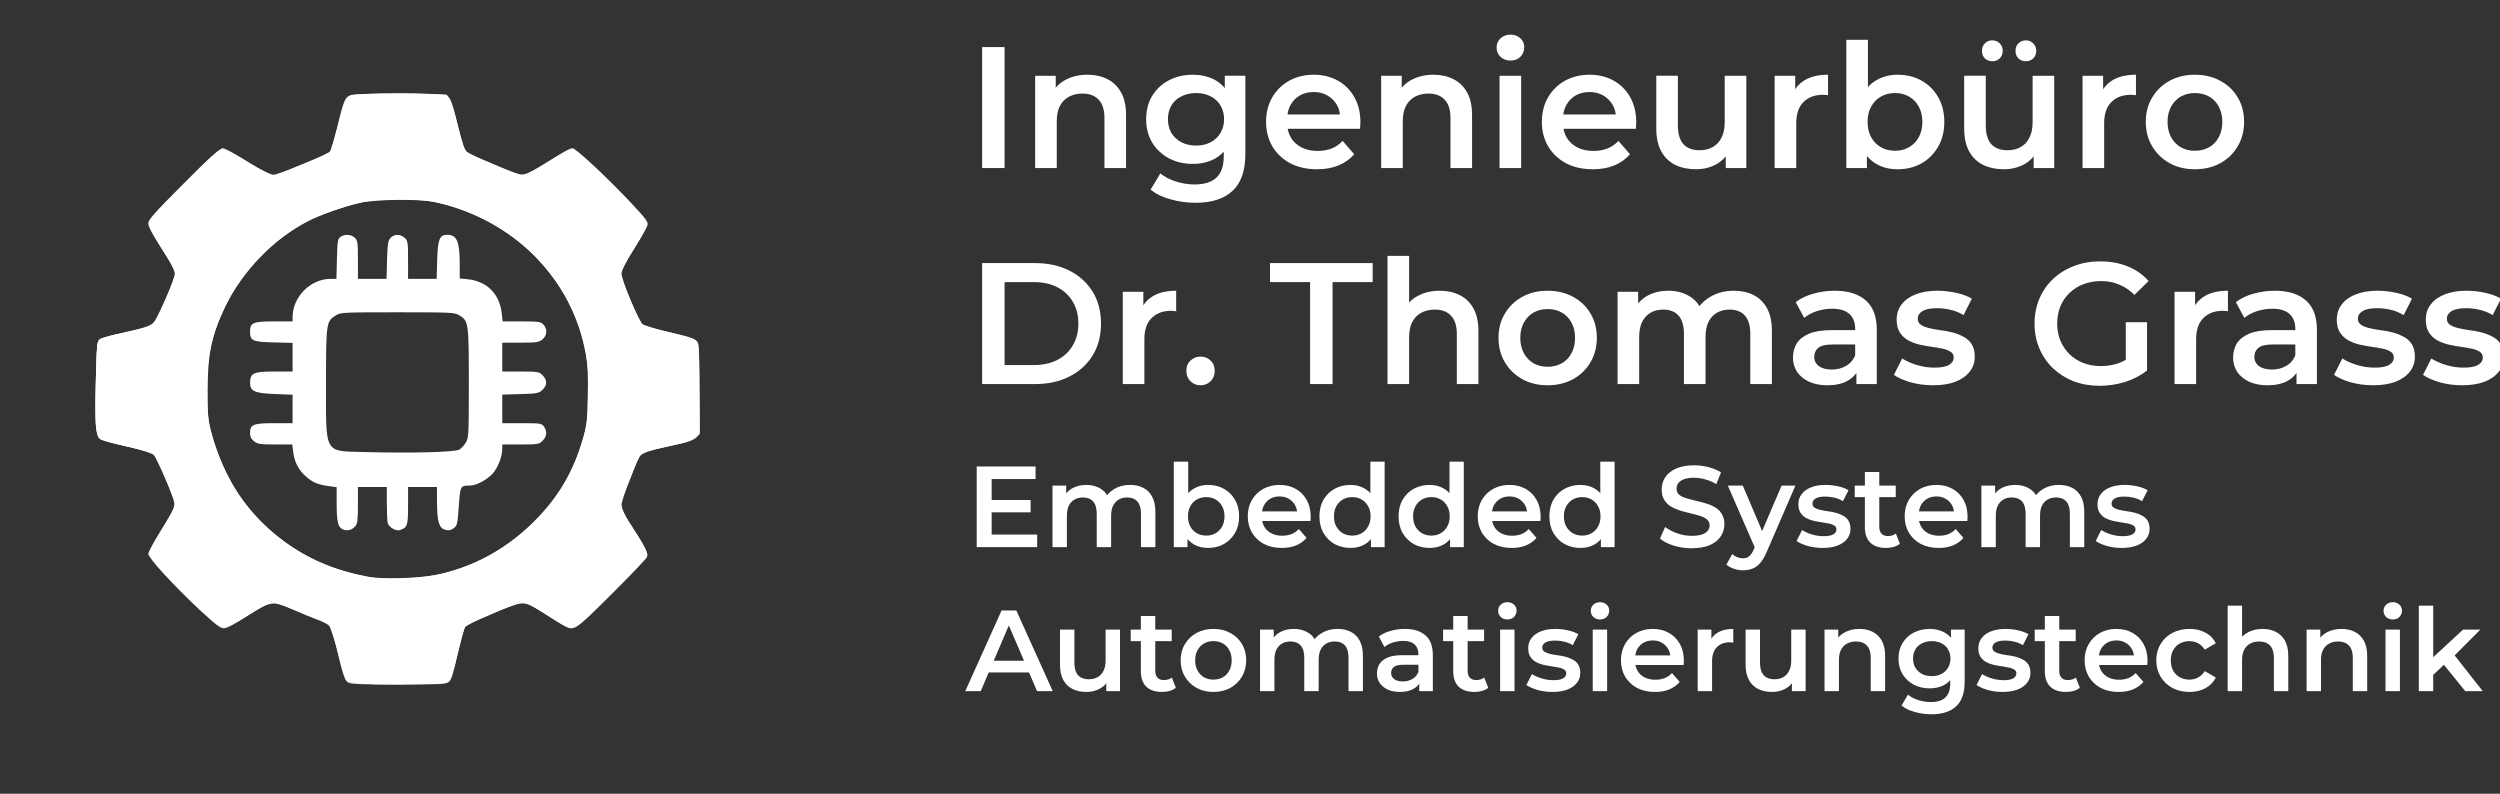 <?xml version="1.0" encoding="UTF-8" standalone="no"?> <svg xmlns="http://www.w3.org/2000/svg" xmlns:svg="http://www.w3.org/2000/svg" width="76.675mm" height="24.344mm" viewBox="0 0 76.675 24.344" version="1.1" id="svg13113" xml:space="preserve"><rect x="0" y="0" width="76.675" height="24.344" fill="#333333" stroke="none"/><defs id="defs13110"><rect x="108.219" y="32.701" width="357.463" height="90.47" id="rect13590"></rect></defs><g id="layer1" transform="translate(-9.804,-7.058)"><g id="layer1-3" transform="matrix(0.245,0,0,0.245,-0.074,0.866)"><path style="fill:#000000;fill-opacity:0;stroke-width:0.097" d="m 40.334,74.979 v -49.699 h 49.699 49.699 V 74.979 124.678 H 90.033 40.334 Z m 55.991,35.77 c 0.177,-0.107 0.404,-0.327 0.505,-0.489 0.109,-0.176 0.402,-1.356 0.725,-2.912 0.67,-3.239 0.753,-3.529 1.09,-3.852 0.163,-0.156 0.676,-0.4 1.29,-0.613 1.307,-0.454 2.498,-0.961 3.996,-1.702 1.106,-0.547 1.237,-0.589 1.731,-0.553 0.558,0.04 1.072,0.339 4.527,2.633 1.024,0.68 1.415,0.813 2.044,0.698 0.326,-0.06 0.873,-0.571 4.615,-4.303 2.351,-2.345 4.316,-4.384 4.403,-4.568 0.309,-0.651 0.188,-0.945 -1.339,-3.266 -0.773,-1.175 -1.525,-2.342 -1.672,-2.595 -0.417,-0.718 -0.371,-1.094 0.313,-2.565 0.518,-1.114 1.131,-2.68 1.476,-3.771 0.143,-0.452 0.427,-0.885 0.663,-1.011 0.091,-0.049 1.344,-0.334 2.784,-0.633 1.44,-0.299 2.83,-0.592 3.09,-0.651 0.581,-0.132 1.092,-0.563 1.232,-1.038 0.071,-0.24 0.095,-2.111 0.074,-5.791 -0.028,-4.941 -0.046,-5.464 -0.199,-5.744 -0.327,-0.597 -0.571,-0.686 -3.592,-1.308 -1.562,-0.322 -3.024,-0.667 -3.248,-0.767 -0.489,-0.219 -0.571,-0.364 -1.16,-2.058 -0.246,-0.707 -0.725,-1.894 -1.065,-2.638 -0.781,-1.709 -0.79,-1.876 -0.151,-2.927 0.257,-0.423 0.773,-1.227 1.146,-1.788 1.069,-1.603 1.678,-2.643 1.745,-2.981 0.165,-0.827 0.246,-0.727 -4.264,-5.25 -2.305,-2.312 -4.335,-4.294 -4.512,-4.404 -0.257,-0.16 -0.431,-0.191 -0.874,-0.156 -0.525,0.042 -0.672,0.124 -2.931,1.628 -2.421,1.612 -2.828,1.845 -3.229,1.845 -0.124,0 -0.639,-0.214 -1.144,-0.476 -1.16,-0.602 -3.185,-1.464 -4.372,-1.861 -1.141,-0.381 -1.378,-0.503 -1.578,-0.808 -0.088,-0.134 -0.464,-1.601 -0.835,-3.26 -0.714,-3.188 -0.811,-3.448 -1.396,-3.759 -0.279,-0.149 -0.85,-0.164 -6.132,-0.163 -5.779,9.54e-4 -5.827,0.003 -6.226,0.211 -0.534,0.278 -0.722,0.696 -1.099,2.436 -0.629,2.904 -0.977,4.296 -1.133,4.533 -0.207,0.316 -0.485,0.455 -1.845,0.924 -1.221,0.421 -2.783,1.104 -4.086,1.785 -0.461,0.241 -0.95,0.437 -1.087,0.436 -0.385,-0.003 -0.903,-0.277 -2.482,-1.312 -3.203,-2.099 -3.346,-2.181 -3.811,-2.181 -0.237,0 -0.57,0.066 -0.74,0.147 -0.17,0.081 -2.216,2.057 -4.545,4.392 -4.537,4.548 -4.472,4.469 -4.314,5.264 0.062,0.308 0.89,1.687 2.089,3.477 1.01,1.508 1.371,2.162 1.371,2.486 0,0.148 -0.287,0.903 -0.639,1.678 -0.351,0.775 -0.832,1.918 -1.068,2.539 -0.55,1.444 -0.806,1.946 -1.108,2.166 -0.158,0.115 -1.259,0.384 -3.155,0.769 -1.602,0.325 -3.055,0.658 -3.229,0.74 -0.175,0.082 -0.415,0.285 -0.534,0.452 l -0.216,0.304 -0.027,5.659 c -0.024,5.088 -0.01,5.693 0.133,5.996 0.286,0.602 0.525,0.693 3.411,1.3 1.482,0.311 2.861,0.595 3.066,0.631 0.661,0.115 0.964,0.52 1.526,2.043 0.276,0.747 0.72,1.839 0.987,2.427 0.824,1.812 0.883,2.002 0.765,2.435 -0.057,0.209 -0.803,1.445 -1.658,2.746 -0.855,1.302 -1.605,2.536 -1.667,2.742 -0.238,0.795 -0.254,0.776 4.314,5.367 2.307,2.318 4.344,4.289 4.526,4.379 0.228,0.113 0.485,0.15 0.825,0.121 0.448,-0.039 0.726,-0.197 3.002,-1.709 2.448,-1.626 2.521,-1.667 3.017,-1.667 0.406,0 0.658,0.079 1.247,0.389 1.074,0.566 3.035,1.406 4.303,1.843 1.329,0.458 1.421,0.505 1.634,0.83 0.092,0.14 0.467,1.628 0.834,3.306 0.728,3.333 0.8,3.518 1.493,3.835 0.377,0.173 0.702,0.181 6.222,0.159 5.63,-0.023 5.835,-0.03 6.146,-0.218 z M 88.334,97.538 c -3.533,-0.364 -6.157,-1.099 -8.986,-2.517 -3.799,-1.904 -7.015,-4.761 -9.337,-8.296 -1.378,-2.097 -2.643,-5.025 -3.207,-7.426 -0.467,-1.986 -0.582,-3.041 -0.581,-5.339 0.002,-2.443 0.193,-4.02 0.752,-6.198 1.932,-7.525 7.838,-13.744 15.446,-16.265 2.766,-0.916 4.939,-1.27 7.808,-1.27 3.672,0 6.802,0.717 10.142,2.322 2.547,1.224 4.437,2.549 6.439,4.513 4.097,4.019 6.451,8.896 7.003,14.506 0.128,1.303 0.126,3.747 -0.004,4.944 -0.891,8.206 -6.249,15.477 -13.953,18.936 -1.925,0.864 -4.38,1.581 -6.523,1.904 -0.983,0.148 -4.201,0.268 -4.999,0.185 z m -3.677,-6.16 c 0.481,-0.444 0.523,-0.686 0.523,-3.048 v -2.187 h 1.692 1.692 l 0.031,2.31 c 0.027,2.031 0.052,2.342 0.206,2.577 0.602,0.917 2.029,0.842 2.518,-0.132 0.147,-0.292 0.17,-0.637 0.17,-2.546 l 1.5e-4,-2.208 h 1.699 1.699 v 2.187 c 0,2.361 0.042,2.605 0.521,3.046 0.183,0.169 0.4,0.247 0.773,0.278 0.619,0.051 1.013,-0.12 1.344,-0.584 0.219,-0.307 0.227,-0.388 0.257,-2.622 l 0.031,-2.305 h 0.563 c 2.578,0 4.483,-1.715 4.792,-4.313 l 0.11,-0.928 h 2.197 c 2.119,0 2.209,-0.008 2.518,-0.218 0.531,-0.362 0.727,-0.703 0.727,-1.269 0,-0.364 -0.059,-0.586 -0.216,-0.806 -0.408,-0.572 -0.641,-0.619 -3.074,-0.619 h -2.194 v -1.699 -1.699 h 2.115 c 2,0 2.138,-0.012 2.548,-0.218 0.848,-0.428 1.085,-1.44 0.513,-2.191 -0.423,-0.554 -0.653,-0.6 -3.037,-0.6 h -2.139 v -1.699 -1.699 h 2.2 c 2.165,0 2.206,-0.004 2.609,-0.24 0.69,-0.404 0.906,-1.233 0.504,-1.934 -0.397,-0.693 -0.588,-0.738 -3.138,-0.738 h -2.245 l -0.048,-0.916 c -0.042,-0.796 -0.094,-1.013 -0.399,-1.656 -0.805,-1.696 -2.426,-2.666 -4.457,-2.669 l -0.461,-7.34e-4 v -2.163 c 0,-2.051 -0.011,-2.186 -0.218,-2.597 -0.542,-1.076 -1.989,-1.099 -2.502,-0.041 -0.174,0.36 -0.192,0.603 -0.192,2.599 v 2.202 H 93.188 91.489 v -2.21 c 0,-1.964 -0.02,-2.247 -0.18,-2.548 -0.512,-0.964 -1.826,-1.055 -2.458,-0.17 -0.219,0.307 -0.227,0.388 -0.257,2.622 l -0.031,2.305 h -1.692 -1.692 v -2.187 c 0,-2.363 -0.041,-2.605 -0.523,-3.048 -0.36,-0.332 -1.238,-0.391 -1.681,-0.113 -0.611,0.384 -0.657,0.586 -0.691,3.092 l -0.031,2.257 -0.552,0.002 c -1.343,0.004 -2.514,0.457 -3.423,1.324 -0.901,0.86 -1.442,2.151 -1.447,3.455 l -0.002,0.461 h -2.189 c -2.352,0 -2.479,0.023 -2.95,0.526 -0.354,0.379 -0.398,1.243 -0.086,1.707 0.426,0.632 0.639,0.679 3.064,0.679 l 2.16,1.5e-4 v 1.699 1.699 h -2.145 c -2.38,0 -2.619,0.049 -3.026,0.619 -0.168,0.235 -0.216,0.438 -0.216,0.905 0,0.554 0.026,0.628 0.335,0.947 0.184,0.19 0.49,0.389 0.679,0.442 0.189,0.053 1.25,0.096 2.358,0.096 l 2.014,3.67e-4 v 1.699 1.699 l -2.208,3.67e-4 c -2.032,2.9e-4 -2.234,0.016 -2.525,0.193 -0.971,0.592 -0.928,2.044 0.076,2.548 0.291,0.146 0.635,0.17 2.498,0.17 l 2.16,1.25e-4 v 0.419 c 0,2.734 2.105,4.823 4.86,4.823 h 0.563 l 0.031,2.257 c 0.034,2.506 0.079,2.707 0.691,3.092 0.443,0.278 1.321,0.219 1.681,-0.113 z M 82.697,81.636 C 82.207,81.423 81.669,80.885 81.428,80.367 L 81.202,79.881 V 73.086 66.292 l 0.229,-0.485 c 0.281,-0.595 0.637,-0.939 1.273,-1.232 l 0.485,-0.224 h 6.843 c 6.8,0 6.846,0.002 7.295,0.209 0.249,0.115 0.627,0.39 0.841,0.61 0.718,0.74 0.696,0.495 0.696,7.967 v 6.665 l -0.294,0.589 c -0.302,0.605 -0.712,0.996 -1.304,1.243 -0.481,0.201 -14.11,0.204 -14.571,0.003 z" id="path277"></path><path style="fill:#ffffff;fill-opacity:0.889;stroke-width:0.718" d="m 164.263,322.29 c -1.599,-1.12 -2.534,-4.062 -5.669,-17.83 -2.143,-9.414 -2.252,-9.558 -8.987,-11.88 -2.15,-0.741 -7.173,-2.845 -11.162,-4.675 -3.989,-1.83 -8.298,-3.328 -9.575,-3.328 -1.7,0 -4.828,1.632 -11.688,6.101 -6.411,4.176 -10.037,6.101 -11.493,6.101 -1.732,0 -3.861,-1.631 -11.48,-8.792 -12.42,-11.675 -24.232,-24.527 -24.232,-26.365 0,-0.802 2.373,-5.25 5.273,-9.885 8.006,-12.797 7.943,-12.644 6.673,-16.201 -2.271,-6.359 -8.383,-20.193 -9.348,-21.157 -0.557,-0.557 -6.097,-2.1 -12.311,-3.428 -6.214,-1.328 -12.027,-2.893 -12.918,-3.476 -2.315,-1.517 -2.77,-7.688 -2.134,-28.913 0.504,-16.804 0.587,-17.545 2.058,-18.485 0.843,-0.539 6.378,-2.009 12.299,-3.266 5.921,-1.258 11.444,-2.714 12.273,-3.236 1.5,-0.944 11.053,-22.255 11.053,-24.657 -5.3e-5,-0.638 -1.662,-3.745 -3.693,-6.903 -7.493,-11.65 -9.226,-14.782 -9.226,-16.668 0,-1.56 3.2,-5.129 16.719,-18.648 C 99.439,73.955 103.836,69.978 105.179,69.979 c 0.993,7.9e-4 6.15,2.816 11.81,6.448 6.424,4.121 10.769,6.451 12.046,6.458 1.099,0.007 3.521,-0.755 5.383,-1.692 1.862,-0.937 7.261,-3.235 11.998,-5.107 4.737,-1.871 9.003,-3.769 9.481,-4.217 0.477,-0.448 1.995,-5.688 3.372,-11.645 3,-12.974 3.574,-14.355 6.373,-15.331 2.975,-1.037 43.176,-1.018 45.118,0.022 1.98,1.06 2.986,3.747 5.626,15.029 1.245,5.321 2.701,10.353 3.235,11.182 0.534,0.829 3.015,2.253 5.511,3.165 2.497,0.912 8.003,3.221 12.235,5.132 4.233,1.911 8.463,3.474 9.4,3.474 0.938,0 4.58,-1.827 8.094,-4.06 11.776,-7.483 14.193,-8.859 15.561,-8.859 1.554,0 17.258,14.737 28.376,26.629 6.565,7.022 7.379,8.174 6.969,9.86 -0.256,1.05 -2.827,5.624 -5.714,10.163 -6.169,9.699 -6.864,10.978 -6.864,12.636 0,2.531 8.907,23.41 10.379,24.33 0.805,0.503 6.129,1.932 11.831,3.175 11.976,2.611 13.792,3.338 14.472,5.793 0.273,0.987 0.529,10.933 0.569,22.103 l 0.072,20.308 -1.689,1.689 c -1.15,1.15 -3.5,2.078 -7.357,2.905 -20.31,4.356 -19.131,3.75 -21.73,11.169 -0.753,2.15 -2.534,6.602 -3.957,9.894 -1.423,3.292 -2.588,6.89 -2.588,7.996 0,1.253 1.638,4.506 4.344,8.626 7.665,11.673 8.901,14.202 7.875,16.118 -0.49,0.916 -8.059,8.808 -16.819,17.536 -17.062,17.001 -17.333,17.184 -21.932,14.806 -1.132,-0.585 -5.54,-3.331 -9.795,-6.101 -5.509,-3.586 -8.401,-5.036 -10.043,-5.036 -1.268,0 -5.807,1.562 -10.086,3.471 -4.279,1.909 -9.612,4.197 -11.85,5.084 -2.239,0.888 -4.546,2.152 -5.128,2.809 -0.581,0.658 -2.218,6.525 -3.637,13.038 -2.005,9.206 -2.919,12.122 -4.103,13.098 -1.379,1.137 -3.648,1.256 -23.893,1.256 -18.419,0 -22.632,-0.184 -23.861,-1.045 z m 42.067,-50.781 c 32.734,-6.905 59.451,-31.294 68.504,-62.535 2.638,-9.105 3.272,-13.93 3.278,-24.963 0.014,-24.515 -7.932,-44.566 -24.622,-62.137 -12.958,-13.642 -32.351,-23.961 -50.394,-26.817 -8.161,-1.292 -23.784,-1.132 -31.374,0.32 -7.145,1.367 -18.977,5.32 -24.951,8.335 -24.855,12.547 -42.632,35.975 -47.811,63.007 -1.496,7.808 -1.678,24.994 -0.344,32.448 2.13,11.9 8.614,27.174 15.539,36.604 15.194,20.689 37.636,33.867 63.481,37.275 6.709,0.885 20.786,0.13 28.694,-1.538 z" id="path5768" transform="matrix(0.265,0,0,0.265,40.334,25.28)"></path><path style="fill:#ffffff;fill-opacity:1;stroke-width:0.718" d="m 162.016,250.094 c -2.404,-0.956 -3.04,-3.501 -3.04,-12.171 v -7.804 l -3.409,-0.461 c -5.398,-0.73 -7.654,-1.641 -10.866,-4.391 -3.648,-3.122 -5.584,-6.737 -6.234,-11.64 l -0.49,-3.693 h -8.065 c -7.072,0 -8.297,-0.183 -9.956,-1.488 -1.355,-1.066 -1.891,-2.154 -1.891,-3.836 0,-4.117 1.462,-4.724 11.361,-4.724 h 8.736 v -6.728 -6.728 l -8.172,-0.313 c -9.783,-0.374 -11.925,-1.32 -11.925,-5.267 0,-4.617 1.604,-5.366 11.484,-5.366 h 8.613 v -6.76 -6.76 l -9.031,-0.238 c -10.047,-0.265 -11.065,-0.752 -11.065,-5.288 0,-4.021 1.515,-4.639 11.361,-4.639 h 8.736 v -2.023 c 0,-9.596 8.45,-18.073 18.014,-18.073 h 2.686 l 0.236,-9.39 c 0.209,-8.308 0.397,-9.507 1.63,-10.407 1.988,-1.451 5.186,-1.257 6.861,0.418 1.282,1.282 1.435,2.392 1.435,10.407 v 8.972 h 6.76 6.76 l 0.238,-8.898 c 0.201,-7.533 0.448,-9.13 1.605,-10.407 1.734,-1.913 4.724,-1.933 6.751,-0.045 1.454,1.354 1.571,2.131 1.571,10.407 v 8.944 h 6.76 6.76 l 0.238,-8.898 c 0.26,-9.736 1.121,-11.915 4.703,-11.915 4.598,0 5.932,3.08 5.938,13.716 l 0.004,6.897 3.856,0.398 c 8.958,0.925 14.903,6.841 15.967,15.89 l 0.471,4.009 h 8.873 c 7.916,0 9.028,0.155 10.308,1.435 2.065,2.065 1.858,5.305 -0.456,7.125 -1.672,1.315 -2.878,1.488 -10.407,1.488 h -8.516 v 6.818 6.818 h 8.645 c 8.222,0 8.732,0.086 10.407,1.762 2.269,2.269 2.238,4.718 -0.088,6.905 -1.708,1.606 -2.508,1.758 -10.407,1.98 l -8.557,0.24 v 6.758 6.758 h 9.29 c 8.786,0 9.35,0.086 10.407,1.595 1.607,2.294 1.378,4.668 -0.644,6.691 -1.675,1.675 -2.185,1.762 -10.407,1.762 h -8.645 l -0.004,1.974 c -0.006,3.244 -1.461,7.499 -3.649,10.68 -2.21,3.212 -8.132,6.717 -11.38,6.734 -4.81,0.026 -4.805,0.018 -5.501,9.845 -0.597,8.435 -0.755,9.108 -2.433,10.344 -1.356,0.998 -2.321,1.18 -3.947,0.742 -2.952,-0.794 -3.857,-3.775 -3.907,-12.867 l -0.04,-7.357 h -6.818 -6.818 v 8.86 c 0,9.349 -0.292,10.228 -3.814,11.481 -1.816,0.646 -5.246,-1.294 -5.775,-3.266 -0.242,-0.904 -0.445,-5.116 -0.45,-9.359 l -0.01,-7.716 h -6.818 -6.818 v 8.533 c 0,7.095 -0.212,8.778 -1.256,9.986 -1.575,1.822 -3.652,2.38 -5.752,1.544 z m 54.951,-37.752 c 0.907,-0.578 2.278,-2.083 3.048,-3.344 1.317,-2.16 1.399,-3.786 1.401,-27.975 0.003,-28.453 -0.135,-29.452 -4.44,-32.077 -2.271,-1.384 -3.561,-1.449 -29.206,-1.451 -25.65,-0.003 -26.933,0.061 -29.171,1.444 -4.547,2.81 -4.647,3.497 -4.647,31.892 0,34.279 -1.202,32.162 18.554,32.692 22.083,0.592 42.53,0.049 44.46,-1.181 z" id="path5770" transform="matrix(0.265,0,0,0.265,40.334,25.28)"></path><path style="fill:#ffffff;fill-opacity:1;stroke:#ffffff;stroke-width:0.725;stroke-dasharray:none;stroke-opacity:1" d="m 173.542,322.712 c -5.472,-0.284 -9.094,-0.789 -9.65,-1.348 -0.49,-0.492 -2.258,-6.255 -3.929,-12.806 -1.671,-6.552 -3.583,-12.514 -4.249,-13.25 -0.666,-0.736 -3.676,-2.297 -6.69,-3.469 -3.014,-1.172 -8.225,-3.28 -11.58,-4.683 -8.854,-3.704 -9.572,-3.593 -20.455,3.163 -5.669,3.519 -10.008,5.742 -11.21,5.742 -2.229,0 -12.18,-8.634 -23.25,-20.172 -9.609,-10.016 -12.07,-13.239 -11.586,-15.168 0.224,-0.893 3.028,-5.983 6.23,-11.312 4.942,-8.225 5.767,-10.046 5.455,-12.046 -0.509,-3.263 -8.16,-21.027 -9.766,-22.675 -0.825,-0.847 -4.88,-2.207 -10.918,-3.662 -14.516,-3.499 -14.771,-3.609 -15.723,-6.785 -0.554,-1.85 -0.726,-9.084 -0.538,-22.625 0.254,-18.313 0.382,-19.983 1.597,-20.871 0.726,-0.531 5.726,-1.992 11.111,-3.248 13.589,-3.168 13.984,-3.367 16.487,-8.339 3.766,-7.482 8.018,-18.058 8.018,-19.945 0,-1.014 -1.334,-4.018 -2.965,-6.676 -1.631,-2.657 -4.376,-7.133 -6.101,-9.947 -1.724,-2.813 -3.135,-5.979 -3.135,-7.034 0,-1.526 2.758,-4.722 13.457,-15.597 16.482,-16.752 19.72,-19.56 21.914,-19.009 0.89,0.223 5.965,3.003 11.278,6.176 6.365,3.802 10.397,5.77 11.823,5.77 2.386,0 25.672,-9.602 26.914,-11.098 0.428,-0.515 2.038,-5.841 3.579,-11.834 2.995,-11.65 4.144,-14.179 6.68,-14.691 3.571,-0.722 21.734,-1.08 32.75,-0.646 l 11.722,0.461 1.292,2.124 c 0.711,1.168 2.49,6.938 3.955,12.821 2.117,8.503 3.011,10.97 4.356,12.028 2.152,1.693 22.079,10.133 25.07,10.619 2.602,0.422 4.441,-0.428 15.677,-7.247 4.294,-2.606 8.373,-4.738 9.063,-4.738 2.92,0 35.164,32.162 35.164,35.075 0,0.667 -2.745,5.725 -6.101,11.239 -4.285,7.041 -6.101,10.707 -6.101,12.315 0,2.997 8.137,22.483 10.036,24.033 0.809,0.66 6.512,2.397 12.675,3.859 7.217,1.712 11.683,3.137 12.549,4.003 1.241,1.241 1.355,2.841 1.479,20.723 0.074,10.658 0.155,20.254 0.179,21.324 0.066,2.874 -3.198,4.69 -11.883,6.609 -11.22,2.48 -14.691,3.566 -15.996,5.008 -1.588,1.755 -9.039,21.036 -9.039,23.39 0,2.18 2.009,6.329 5.738,11.853 3.349,4.961 6.463,10.801 6.463,12.123 0,1.352 -28.229,29.757 -32.179,32.381 -3.74,2.484 -3.914,2.438 -13.211,-3.469 -9.731,-6.182 -11.111,-6.794 -14.479,-6.411 -3.874,0.441 -25.401,9.71 -26.255,11.306 -0.367,0.685 -1.962,6.536 -3.545,13.001 -1.897,7.751 -3.298,12.062 -4.111,12.657 -0.678,0.496 -3.029,0.903 -5.223,0.905 -2.194,0.001 -8.511,0.125 -14.038,0.275 -5.526,0.15 -13.99,0.068 -18.807,-0.182 z m 31.368,-50.613 c 18.388,-3.354 35.663,-12.945 49.436,-27.448 10.425,-10.977 16.764,-22.041 21.329,-37.228 1.726,-5.744 1.977,-7.931 2.264,-19.737 0.244,-10.064 0.048,-14.865 -0.812,-19.835 -6.288,-36.358 -34.037,-64.481 -71.858,-72.827 -6.745,-1.488 -28.03,-1.264 -35.168,0.371 -7.537,1.726 -18.808,5.675 -24.707,8.657 -16.138,8.157 -31.432,23.976 -39.5,40.856 -6.428,13.449 -8.221,22.076 -8.22,39.548 5.72e-4,12.51 0.157,14.204 1.89,20.501 5.904,21.456 17.2,38.349 33.927,50.738 11.792,8.734 24.068,13.96 40.198,17.112 6.008,1.174 23.018,0.789 31.221,-0.707 z" id="path8361" transform="matrix(0.265,0,0,0.265,40.334,25.28)"></path><path style="fill:#ffffff;fill-opacity:1;stroke-width:0.063" d="m 67.847,212.734 c -0.891,-0.268 -4.626,-1.164 -7.613,-1.826 -4.636,-1.028 -7.302,-1.682 -9.865,-2.417 -1.158,-0.333 -2.469,-0.771 -2.786,-0.932 -1.452,-0.737 -2.11,-2.962 -2.462,-8.33 -0.108,-1.642 -0.106,-12.947 0.002,-16.589 0.476,-16.012 0.605,-18.689 1.002,-20.648 0.106,-0.524 0.4,-1.217 0.616,-1.453 0.541,-0.59 2.046,-1.103 6.768,-2.305 1.995,-0.508 2,-0.509 2.95,-0.531 l 0.952,-0.022 -0.476,0.127 c -0.262,0.07 -1.247,0.324 -2.189,0.566 -4.184,1.072 -6.988,1.971 -7.597,2.436 -0.884,0.674 -1.132,2.634 -1.315,10.38 -0.307,13.042 -0.307,26.32 5.9e-4,30.45 0.145,1.946 0.474,3.362 0.98,4.22 0.404,0.685 1.084,1.21 2.17,1.677 1.63,0.7 3.654,1.253 12.548,3.429 2.732,0.668 6.843,1.778 6.937,1.872 0.064,0.064 -0.229,0.016 -0.625,-0.103 z" id="path8432" transform="matrix(0.265,0,0,0.265,40.334,25.28)"></path></g><g aria-label="Ingenieurbüro Dr. Thomas Grass Embedded Systems Automatisierungstechnik" transform="matrix(0.265,0,0,0.265,10.749,-1.325)" id="text13588" style="white-space:pre;shape-inside:url(#rect13590);display:inline;fill:#ffffff"><path d="m 110.099,51.083 v -14 h 2.6 v 14 z" style="font-size:20px;font-family:Montserrat;-inkscape-font-specification:'Montserrat, @wght=600';font-variation-settings:'wght' 600" id="path10261"></path><path d="m 116.239,51.083 v -10.68 h 2.38 v 2.88 l -0.42,-0.88 q 0.56,-1.02 1.62,-1.56 1.08,-0.56 2.48,-0.56 1.28,0 2.28,0.5 1.02,0.5 1.6,1.54 0.58,1.02 0.58,2.64 v 6.12 h -2.5 v -5.8 q 0,-1.42 -0.68,-2.12 -0.66,-0.7 -1.86,-0.7 -0.88,0 -1.56,0.36 -0.68,0.36 -1.06,1.08 -0.36,0.7 -0.36,1.78 v 5.4 z" style="font-size:20px;font-family:Montserrat;-inkscape-font-specification:'Montserrat, @wght=600';font-variation-settings:'wght' 600" id="path10263"></path><path d="m 134.805,55.103 q -1.48,0 -2.9,-0.4 -1.4,-0.38 -2.3,-1.12 l 1.12,-1.88 q 0.7,0.58 1.76,0.92 1.08,0.36 2.18,0.36 1.76,0 2.58,-0.82 0.82,-0.8 0.82,-2.42 v -1.9 l 0.2,-2.42 -0.08,-2.42 v -2.6 h 2.38 v 9.06 q 0,2.9 -1.48,4.26 -1.48,1.38 -4.28,1.38 z m -0.32,-4.5 q -1.52,0 -2.76,-0.64 -1.22,-0.66 -1.94,-1.82 -0.7,-1.16 -0.7,-2.72 0,-1.54 0.7,-2.7 0.72,-1.16 1.94,-1.8 1.24,-0.64 2.76,-0.64 1.36,0 2.44,0.54 1.08,0.54 1.72,1.68 0.66,1.14 0.66,2.92 0,1.78 -0.66,2.94 -0.64,1.14 -1.72,1.7 -1.08,0.54 -2.44,0.54 z m 0.38,-2.12 q 0.94,0 1.68,-0.38 0.74,-0.4 1.14,-1.08 0.42,-0.7 0.42,-1.6 0,-0.9 -0.42,-1.58 -0.4,-0.7 -1.14,-1.06 -0.74,-0.38 -1.68,-0.38 -0.94,0 -1.7,0.38 -0.74,0.36 -1.16,1.06 -0.4,0.68 -0.4,1.58 0,0.9 0.4,1.6 0.42,0.68 1.16,1.08 0.76,0.38 1.7,0.38 z" style="font-size:20px;font-family:Montserrat;-inkscape-font-specification:'Montserrat, @wght=600';font-variation-settings:'wght' 600" id="path10265"></path><path d="m 148.865,51.223 q -1.78,0 -3.12,-0.7 -1.32,-0.72 -2.06,-1.96 -0.72,-1.24 -0.72,-2.82 0,-1.6 0.7,-2.82 0.72,-1.24 1.96,-1.94 1.26,-0.7 2.86,-0.7 1.56,0 2.78,0.68 1.22,0.68 1.92,1.92 0.7,1.24 0.7,2.92 0,0.16 -0.02,0.36 0,0.2 -0.02,0.38 h -8.9 v -1.66 h 7.58 l -0.98,0.52 q 0.02,-0.92 -0.38,-1.62 -0.4,-0.7 -1.1,-1.1 -0.68,-0.4 -1.58,-0.4 -0.92,0 -1.62,0.4 -0.68,0.4 -1.08,1.12 -0.38,0.7 -0.38,1.66 v 0.4 q 0,0.96 0.44,1.7 0.44,0.74 1.24,1.14 0.8,0.4 1.84,0.4 0.9,0 1.62,-0.28 0.72,-0.28 1.28,-0.88 l 1.34,1.54 q -0.72,0.84 -1.82,1.3 -1.08,0.44 -2.48,0.44 z" style="font-size:20px;font-family:Montserrat;-inkscape-font-specification:'Montserrat, @wght=600';font-variation-settings:'wght' 600" id="path10267"></path><path d="m 156.285,51.083 v -10.68 h 2.38 v 2.88 l -0.42,-0.88 q 0.56,-1.02 1.62,-1.56 1.08,-0.56 2.48,-0.56 1.28,0 2.28,0.5 1.02,0.5 1.6,1.54 0.58,1.02 0.58,2.64 v 6.12 h -2.5 v -5.8 q 0,-1.42 -0.68,-2.12 -0.66,-0.7 -1.86,-0.7 -0.88,0 -1.56,0.36 -0.68,0.36 -1.06,1.08 -0.36,0.7 -0.36,1.78 v 5.4 z" style="font-size:20px;font-family:Montserrat;-inkscape-font-specification:'Montserrat, @wght=600';font-variation-settings:'wght' 600" id="path10269"></path><path d="m 169.985,51.083 v -10.68 h 2.5 v 10.68 z m 1.26,-12.44 q -0.7,0 -1.16,-0.44 -0.44,-0.44 -0.44,-1.06 0,-0.64 0.44,-1.06 0.46,-0.44 1.16,-0.44 0.7,0 1.14,0.42 0.46,0.4 0.46,1.02 0,0.66 -0.44,1.12 -0.44,0.44 -1.16,0.44 z" style="font-size:20px;font-family:Montserrat;-inkscape-font-specification:'Montserrat, @wght=600';font-variation-settings:'wght' 600" id="path10271"></path><path d="m 180.785,51.223 q -1.78,0 -3.12,-0.7 -1.32,-0.72 -2.06,-1.96 -0.72,-1.24 -0.72,-2.82 0,-1.6 0.7,-2.82 0.72,-1.24 1.96,-1.94 1.26,-0.7 2.86,-0.7 1.56,0 2.78,0.68 1.22,0.68 1.92,1.92 0.7,1.24 0.7,2.92 0,0.16 -0.02,0.36 0,0.2 -0.02,0.38 h -8.9 v -1.66 h 7.58 l -0.98,0.52 q 0.02,-0.92 -0.38,-1.62 -0.4,-0.7 -1.1,-1.1 -0.68,-0.4 -1.58,-0.4 -0.92,0 -1.62,0.4 -0.68,0.4 -1.08,1.12 -0.38,0.7 -0.38,1.66 v 0.4 q 0,0.96 0.44,1.7 0.44,0.74 1.24,1.14 0.8,0.4 1.84,0.4 0.9,0 1.62,-0.28 0.72,-0.28 1.28,-0.88 l 1.34,1.54 q -0.72,0.84 -1.82,1.3 -1.08,0.44 -2.48,0.44 z" style="font-size:20px;font-family:Montserrat;-inkscape-font-specification:'Montserrat, @wght=600';font-variation-settings:'wght' 600" id="path10273"></path><path d="m 192.725,51.223 q -1.36,0 -2.4,-0.5 -1.04,-0.52 -1.62,-1.56 -0.58,-1.06 -0.58,-2.66 v -6.1 h 2.5 v 5.76 q 0,1.44 0.64,2.16 0.66,0.7 1.86,0.7 0.88,0 1.52,-0.36 0.66,-0.36 1.02,-1.08 0.38,-0.72 0.38,-1.78 v -5.4 h 2.5 v 10.68 h -2.38 v -2.88 l 0.42,0.88 q -0.54,1.04 -1.58,1.6 -1.04,0.54 -2.28,0.54 z" style="font-size:20px;font-family:Montserrat;-inkscape-font-specification:'Montserrat, @wght=600';font-variation-settings:'wght' 600" id="path10275"></path><path d="m 201.825,51.083 v -10.68 h 2.38 v 2.94 l -0.28,-0.86 q 0.48,-1.08 1.5,-1.64 1.04,-0.56 2.58,-0.56 v 2.38 q -0.16,-0.04 -0.3,-0.04 -0.14,-0.02 -0.28,-0.02 -1.42,0 -2.26,0.84 -0.84,0.82 -0.84,2.46 v 5.18 z" style="font-size:20px;font-family:Montserrat;-inkscape-font-specification:'Montserrat, @wght=600';font-variation-settings:'wght' 600" id="path10277"></path><path d="m 216.04,51.223 q -1.36,0 -2.42,-0.6 -1.06,-0.6 -1.68,-1.8 -0.6,-1.22 -0.6,-3.08 0,-1.88 0.62,-3.08 0.64,-1.2 1.7,-1.78 1.08,-0.6 2.38,-0.6 1.58,0 2.78,0.68 1.22,0.68 1.92,1.9 0.72,1.22 0.72,2.88 0,1.66 -0.72,2.88 -0.7,1.22 -1.92,1.92 -1.2,0.68 -2.78,0.68 z m -5.92,-0.14 v -14.84 h 2.5 v 6.64 l -0.2,2.84 0.08,2.84 v 2.52 z m 5.64,-2 q 0.9,0 1.6,-0.4 0.72,-0.4 1.14,-1.16 0.42,-0.76 0.42,-1.78 0,-1.04 -0.42,-1.78 -0.42,-0.76 -1.14,-1.16 -0.7,-0.4 -1.6,-0.4 -0.9,0 -1.62,0.4 -0.72,0.4 -1.14,1.16 -0.42,0.74 -0.42,1.78 0,1.02 0.42,1.78 0.42,0.76 1.14,1.16 0.72,0.4 1.62,0.4 z" style="font-size:20px;font-family:Montserrat;-inkscape-font-specification:'Montserrat, @wght=600';font-variation-settings:'wght' 600" id="path10279"></path><path d="m 228.36,51.223 q -1.36,0 -2.4,-0.5 -1.04,-0.52 -1.62,-1.56 -0.58,-1.06 -0.58,-2.66 v -6.1 h 2.5 v 5.76 q 0,1.44 0.64,2.16 0.66,0.7 1.86,0.7 0.88,0 1.52,-0.36 0.66,-0.36 1.02,-1.08 0.38,-0.72 0.38,-1.78 v -5.4 h 2.5 v 10.68 h -2.38 v -2.88 l 0.42,0.88 q -0.54,1.04 -1.58,1.6 -1.04,0.54 -2.28,0.54 z m 2.54,-12.5 q -0.5,0 -0.86,-0.32 -0.34,-0.34 -0.34,-0.88 0,-0.54 0.34,-0.88 0.36,-0.34 0.86,-0.34 0.5,0 0.84,0.34 0.36,0.34 0.36,0.88 0,0.54 -0.36,0.88 -0.34,0.32 -0.84,0.32 z m -3.88,0 q -0.5,0 -0.86,-0.32 -0.34,-0.34 -0.34,-0.88 0,-0.54 0.34,-0.88 0.36,-0.34 0.86,-0.34 0.5,0 0.84,0.34 0.36,0.34 0.36,0.88 0,0.54 -0.36,0.88 -0.34,0.32 -0.84,0.32 z" style="font-size:20px;font-family:Montserrat;-inkscape-font-specification:'Montserrat, @wght=600';font-variation-settings:'wght' 600" id="path10281"></path><path d="m 237.46,51.083 v -10.68 h 2.38 v 2.94 l -0.28,-0.86 q 0.48,-1.08 1.5,-1.64 1.04,-0.56 2.58,-0.56 v 2.38 q -0.16,-0.04 -0.3,-0.04 -0.14,-0.02 -0.28,-0.02 -1.42,0 -2.26,0.84 -0.84,0.82 -0.84,2.46 v 5.18 z" style="font-size:20px;font-family:Montserrat;-inkscape-font-specification:'Montserrat, @wght=600';font-variation-settings:'wght' 600" id="path10283"></path><path d="m 250.456,51.223 q -1.64,0 -2.92,-0.7 -1.28,-0.72 -2.02,-1.96 -0.74,-1.24 -0.74,-2.82 0,-1.6 0.74,-2.82 0.74,-1.24 2.02,-1.94 1.28,-0.7 2.92,-0.7 1.66,0 2.94,0.7 1.3,0.7 2.02,1.92 0.74,1.22 0.74,2.84 0,1.58 -0.74,2.82 -0.72,1.24 -2.02,1.96 -1.28,0.7 -2.94,0.7 z m 0,-2.14 q 0.92,0 1.64,-0.4 0.72,-0.4 1.12,-1.16 0.42,-0.76 0.42,-1.78 0,-1.04 -0.42,-1.78 -0.4,-0.76 -1.12,-1.16 -0.72,-0.4 -1.62,-0.4 -0.92,0 -1.64,0.4 -0.7,0.4 -1.12,1.16 -0.42,0.74 -0.42,1.78 0,1.02 0.42,1.78 0.42,0.76 1.12,1.16 0.72,0.4 1.62,0.4 z" style="font-size:20px;font-family:Montserrat;-inkscape-font-specification:'Montserrat, @wght=600';font-variation-settings:'wght' 600" id="path10285"></path><path d="m 110.099,76.083 v -14 h 6.12 q 2.28,0 4,0.88 1.72,0.88 2.68,2.44 0.96,1.56 0.96,3.68 0,2.1 -0.96,3.68 -0.96,1.56 -2.68,2.44 -1.72,0.88 -4,0.88 z m 2.6,-2.2 h 3.4 q 1.56,0 2.72,-0.6 1.16,-0.6 1.78,-1.68 0.64,-1.08 0.64,-2.52 0,-1.46 -0.64,-2.52 -0.62,-1.08 -1.78,-1.68 -1.16,-0.6 -2.72,-0.6 h -3.4 z" style="font-size:20px;font-family:Montserrat;-inkscape-font-specification:'Montserrat, @wght=600';font-variation-settings:'wght' 600" id="path10287"></path><path d="m 126.379,76.083 v -10.68 h 2.38 v 2.94 l -0.28,-0.86 q 0.48,-1.08 1.5,-1.64 1.04,-0.56 2.58,-0.56 v 2.38 q -0.16,-0.04 -0.3,-0.04 -0.14,-0.02 -0.28,-0.02 -1.42,0 -2.26,0.84 -0.84,0.82 -0.84,2.46 v 5.18 z" style="font-size:20px;font-family:Montserrat;-inkscape-font-specification:'Montserrat, @wght=600';font-variation-settings:'wght' 600" id="path10289"></path><path d="m 135.379,76.223 q -0.68,0 -1.16,-0.46 -0.48,-0.48 -0.48,-1.2 0,-0.76 0.48,-1.2 0.48,-0.46 1.16,-0.46 0.68,0 1.16,0.46 0.48,0.44 0.48,1.2 0,0.72 -0.48,1.2 -0.48,0.46 -1.16,0.46 z" style="font-size:20px;font-family:Montserrat;-inkscape-font-specification:'Montserrat, @wght=600';font-variation-settings:'wght' 600" id="path10291"></path><path d="m 148.059,76.083 v -11.8 h -4.64 v -2.2 h 11.88 v 2.2 h -4.64 v 11.8 z" style="font-size:20px;font-family:Montserrat;-inkscape-font-specification:'Montserrat, @wght=600';font-variation-settings:'wght' 600" id="path10293"></path><path d="m 157.019,76.083 v -14.84 h 2.5 v 7.04 l -0.54,-0.88 q 0.56,-1.02 1.62,-1.56 1.08,-0.56 2.48,-0.56 1.28,0 2.28,0.5 1.02,0.5 1.6,1.54 0.58,1.02 0.58,2.64 v 6.12 h -2.5 v -5.8 q 0,-1.42 -0.68,-2.12 -0.66,-0.7 -1.86,-0.7 -0.88,0 -1.56,0.36 -0.68,0.36 -1.06,1.08 -0.36,0.7 -0.36,1.78 v 5.4 z" style="font-size:20px;font-family:Montserrat;-inkscape-font-specification:'Montserrat, @wght=600';font-variation-settings:'wght' 600" id="path10295"></path><path d="m 175.545,76.223 q -1.64,0 -2.92,-0.7 -1.28,-0.72 -2.02,-1.96 -0.74,-1.24 -0.74,-2.82 0,-1.6 0.74,-2.82 0.74,-1.24 2.02,-1.94 1.28,-0.7 2.92,-0.7 1.66,0 2.94,0.7 1.3,0.7 2.02,1.92 0.74,1.22 0.74,2.84 0,1.58 -0.74,2.82 -0.72,1.24 -2.02,1.96 -1.28,0.7 -2.94,0.7 z m 0,-2.14 q 0.92,0 1.64,-0.4 0.72,-0.4 1.12,-1.16 0.42,-0.76 0.42,-1.78 0,-1.04 -0.42,-1.78 -0.4,-0.76 -1.12,-1.16 -0.72,-0.4 -1.62,-0.4 -0.92,0 -1.64,0.4 -0.7,0.4 -1.12,1.16 -0.42,0.74 -0.42,1.78 0,1.02 0.42,1.78 0.42,0.76 1.12,1.16 0.72,0.4 1.62,0.4 z" style="font-size:20px;font-family:Montserrat;-inkscape-font-specification:'Montserrat, @wght=600';font-variation-settings:'wght' 600" id="path10297"></path><path d="m 183.645,76.083 v -10.68 h 2.38 v 2.84 l -0.42,-0.84 q 0.54,-1.04 1.56,-1.58 1.04,-0.54 2.36,-0.54 1.5,0 2.6,0.74 1.12,0.74 1.48,2.24 l -0.98,-0.34 q 0.52,-1.2 1.72,-1.92 1.2,-0.72 2.78,-0.72 1.28,0 2.26,0.5 1,0.5 1.56,1.54 0.56,1.02 0.56,2.64 v 6.12 h -2.5 v -5.8 q 0,-1.42 -0.62,-2.12 -0.62,-0.7 -1.78,-0.7 -0.82,0 -1.46,0.36 -0.62,0.36 -0.98,1.06 -0.34,0.7 -0.34,1.78 v 5.42 h -2.5 v -5.8 q 0,-1.42 -0.62,-2.12 -0.62,-0.7 -1.78,-0.7 -0.82,0 -1.46,0.36 -0.62,0.36 -0.98,1.06 -0.34,0.7 -0.34,1.78 v 5.42 z" style="font-size:20px;font-family:Montserrat;-inkscape-font-specification:'Montserrat, @wght=600';font-variation-settings:'wght' 600" id="path10299"></path><path d="m 211.285,76.083 v -2.16 l -0.14,-0.46 v -3.78 q 0,-1.1 -0.66,-1.7 -0.66,-0.62 -2,-0.62 -0.9,0 -1.78,0.28 -0.86,0.28 -1.46,0.78 l -0.98,-1.82 q 0.86,-0.66 2.04,-0.98 1.2,-0.34 2.48,-0.34 2.32,0 3.58,1.12 1.28,1.1 1.28,3.42 v 6.26 z m -3.36,0.14 q -1.2,0 -2.1,-0.4 -0.9,-0.42 -1.4,-1.14 -0.48,-0.74 -0.48,-1.66 0,-0.9 0.42,-1.62 0.44,-0.72 1.42,-1.14 0.98,-0.42 2.6,-0.42 h 3.1 v 1.66 h -2.92 q -1.28,0 -1.72,0.42 -0.44,0.4 -0.44,1 0,0.68 0.54,1.08 0.54,0.4 1.5,0.4 0.92,0 1.64,-0.42 0.74,-0.42 1.06,-1.24 l 0.42,1.5 q -0.36,0.94 -1.3,1.46 -0.92,0.52 -2.34,0.52 z" style="font-size:20px;font-family:Montserrat;-inkscape-font-specification:'Montserrat, @wght=600';font-variation-settings:'wght' 600" id="path10301"></path><path d="m 220.145,76.223 q -1.34,0 -2.58,-0.34 -1.22,-0.36 -1.94,-0.86 l 0.96,-1.9 q 0.72,0.46 1.72,0.76 1,0.3 2,0.3 1.18,0 1.7,-0.32 0.54,-0.32 0.54,-0.86 0,-0.44 -0.36,-0.66 -0.36,-0.24 -0.94,-0.36 -0.58,-0.12 -1.3,-0.22 -0.7,-0.1 -1.42,-0.26 -0.7,-0.18 -1.28,-0.5 -0.58,-0.34 -0.94,-0.9 -0.36,-0.56 -0.36,-1.48 0,-1.02 0.58,-1.76 0.58,-0.76 1.62,-1.16 1.06,-0.42 2.5,-0.42 1.08,0 2.18,0.24 1.1,0.24 1.82,0.68 l -0.96,1.9 q -0.76,-0.46 -1.54,-0.62 -0.76,-0.18 -1.52,-0.18 -1.14,0 -1.7,0.34 -0.54,0.34 -0.54,0.86 0,0.48 0.36,0.72 0.36,0.24 0.94,0.38 0.58,0.14 1.28,0.24 0.72,0.08 1.42,0.26 0.7,0.18 1.28,0.5 0.6,0.3 0.96,0.86 0.36,0.56 0.36,1.46 0,1 -0.6,1.74 -0.58,0.74 -1.66,1.16 -1.08,0.4 -2.58,0.4 z" style="font-size:20px;font-family:Montserrat;-inkscape-font-specification:'Montserrat, @wght=600';font-variation-settings:'wght' 600" id="path10303"></path><path d="m 239.445,76.283 q -1.64,0 -3.02,-0.52 -1.36,-0.54 -2.38,-1.5 -1.02,-0.98 -1.58,-2.3 -0.56,-1.32 -0.56,-2.88 0,-1.56 0.56,-2.88 0.56,-1.32 1.58,-2.28 1.04,-0.98 2.42,-1.5 1.38,-0.54 3.02,-0.54 1.78,0 3.2,0.58 1.44,0.58 2.42,1.7 l -1.64,1.6 q -0.82,-0.82 -1.78,-1.2 -0.94,-0.4 -2.08,-0.4 -1.1,0 -2.04,0.36 -0.94,0.36 -1.62,1.02 -0.68,0.66 -1.06,1.56 -0.36,0.9 -0.36,1.98 0,1.06 0.36,1.96 0.38,0.9 1.06,1.58 0.68,0.66 1.6,1.02 0.92,0.36 2.04,0.36 1.04,0 2,-0.32 0.98,-0.34 1.86,-1.12 l 1.48,1.94 q -1.1,0.88 -2.56,1.34 -1.44,0.44 -2.92,0.44 z m 5.48,-1.78 -2.46,-0.34 v -5.24 h 2.46 z" style="font-size:20px;font-family:Montserrat;-inkscape-font-specification:'Montserrat, @wght=600';font-variation-settings:'wght' 600" id="path10305"></path><path d="m 248.105,76.083 v -10.68 h 2.38 v 2.94 l -0.28,-0.86 q 0.48,-1.08 1.5,-1.64 1.04,-0.56 2.58,-0.56 v 2.38 q -0.16,-0.04 -0.3,-0.04 -0.14,-0.02 -0.28,-0.02 -1.42,0 -2.26,0.84 -0.84,0.82 -0.84,2.46 v 5.18 z" style="font-size:20px;font-family:Montserrat;-inkscape-font-specification:'Montserrat, @wght=600';font-variation-settings:'wght' 600" id="path10307"></path><path d="m 262.224,76.083 v -2.16 l -0.14,-0.46 v -3.78 q 0,-1.1 -0.66,-1.7 -0.66,-0.62 -2,-0.62 -0.9,0 -1.78,0.28 -0.86,0.28 -1.46,0.78 l -0.98,-1.82 q 0.86,-0.66 2.04,-0.98 1.2,-0.34 2.48,-0.34 2.32,0 3.58,1.12 1.28,1.1 1.28,3.42 v 6.26 z m -3.36,0.14 q -1.2,0 -2.1,-0.4 -0.9,-0.42 -1.4,-1.14 -0.48,-0.74 -0.48,-1.66 0,-0.9 0.42,-1.62 0.44,-0.72 1.42,-1.14 0.98,-0.42 2.6,-0.42 h 3.1 v 1.66 h -2.92 q -1.28,0 -1.72,0.42 -0.44,0.4 -0.44,1 0,0.68 0.54,1.08 0.54,0.4 1.5,0.4 0.92,0 1.64,-0.42 0.74,-0.42 1.06,-1.24 l 0.42,1.5 q -0.36,0.94 -1.3,1.46 -0.92,0.52 -2.34,0.52 z" style="font-size:20px;font-family:Montserrat;-inkscape-font-specification:'Montserrat, @wght=600';font-variation-settings:'wght' 600" id="path10309"></path><path d="m 271.084,76.223 q -1.34,0 -2.58,-0.34 -1.22,-0.36 -1.94,-0.86 l 0.96,-1.9 q 0.72,0.46 1.72,0.76 1,0.3 2,0.3 1.18,0 1.7,-0.32 0.54,-0.32 0.54,-0.86 0,-0.44 -0.36,-0.66 -0.36,-0.24 -0.94,-0.36 -0.58,-0.12 -1.3,-0.22 -0.7,-0.1 -1.42,-0.26 -0.7,-0.18 -1.28,-0.5 -0.58,-0.34 -0.94,-0.9 -0.36,-0.56 -0.36,-1.48 0,-1.02 0.58,-1.76 0.58,-0.76 1.62,-1.16 1.06,-0.42 2.5,-0.42 1.08,0 2.18,0.24 1.1,0.24 1.82,0.68 l -0.96,1.9 q -0.76,-0.46 -1.54,-0.62 -0.76,-0.18 -1.52,-0.18 -1.14,0 -1.7,0.34 -0.54,0.34 -0.54,0.86 0,0.48 0.36,0.72 0.36,0.24 0.94,0.38 0.58,0.14 1.28,0.24 0.72,0.08 1.42,0.26 0.7,0.18 1.28,0.5 0.6,0.3 0.96,0.86 0.36,0.56 0.36,1.46 0,1 -0.6,1.74 -0.58,0.74 -1.66,1.16 -1.08,0.4 -2.58,0.4 z" style="font-size:20px;font-family:Montserrat;-inkscape-font-specification:'Montserrat, @wght=600';font-variation-settings:'wght' 600" id="path10311"></path><path d="m 281.384,76.223 q -1.34,0 -2.58,-0.34 -1.22,-0.36 -1.94,-0.86 l 0.96,-1.9 q 0.72,0.46 1.72,0.76 1,0.3 2,0.3 1.18,0 1.7,-0.32 0.54,-0.32 0.54,-0.86 0,-0.44 -0.36,-0.66 -0.36,-0.24 -0.94,-0.36 -0.58,-0.12 -1.3,-0.22 -0.7,-0.1 -1.42,-0.26 -0.7,-0.18 -1.28,-0.5 -0.58,-0.34 -0.94,-0.9 -0.36,-0.56 -0.36,-1.48 0,-1.02 0.58,-1.76 0.58,-0.76 1.62,-1.16 1.06,-0.42 2.5,-0.42 1.08,0 2.18,0.24 1.1,0.24 1.82,0.68 l -0.96,1.9 q -0.76,-0.46 -1.54,-0.62 -0.76,-0.18 -1.52,-0.18 -1.14,0 -1.7,0.34 -0.54,0.34 -0.54,0.86 0,0.48 0.36,0.72 0.36,0.24 0.94,0.38 0.58,0.14 1.28,0.24 0.72,0.08 1.42,0.26 0.7,0.18 1.28,0.5 0.6,0.3 0.96,0.86 0.36,0.56 0.36,1.46 0,1 -0.6,1.74 -0.58,0.74 -1.66,1.16 -1.08,0.4 -2.58,0.4 z" style="font-size:20px;font-family:Montserrat;-inkscape-font-specification:'Montserrat, @wght=600';font-variation-settings:'wght' 600" id="path10313"></path><path d="m 109.472,94.956 v -9.333 h 6.813 v 1.453 h -5.08 v 6.427 h 5.267 v 1.453 z m 1.6,-4.027 v -1.427 h 4.64 v 1.427 z" style="font-size:13.333px;font-family:Montserrat;-inkscape-font-specification:'Montserrat, @wght=600';font-variation-settings:'wght' 600" id="path10315"></path><path d="m 118.245,94.956 v -7.12 h 1.587 v 1.893 l -0.28,-0.56 q 0.36,-0.693 1.04,-1.053 0.693,-0.36 1.573,-0.36 1,0 1.733,0.493 0.747,0.493 0.987,1.493 l -0.653,-0.227 q 0.347,-0.8 1.147,-1.28 0.8,-0.48 1.853,-0.48 0.853,0 1.507,0.333 0.667,0.333 1.04,1.027 0.373,0.68 0.373,1.76 v 4.08 h -1.667 v -3.867 q 0,-0.947 -0.413,-1.413 -0.413,-0.467 -1.187,-0.467 -0.547,0 -0.973,0.24 -0.413,0.24 -0.653,0.707 -0.227,0.467 -0.227,1.187 v 3.613 h -1.667 v -3.867 q 0,-0.947 -0.413,-1.413 -0.413,-0.467 -1.187,-0.467 -0.547,0 -0.973,0.24 -0.413,0.24 -0.653,0.707 -0.227,0.467 -0.227,1.187 v 3.613 z" style="font-size:13.333px;font-family:Montserrat;-inkscape-font-specification:'Montserrat, @wght=600';font-variation-settings:'wght' 600" id="path10317"></path><path d="m 136.232,95.049 q -0.907,0 -1.613,-0.4 -0.707,-0.4 -1.12,-1.2 -0.4,-0.813 -0.4,-2.053 0,-1.253 0.413,-2.053 0.427,-0.8 1.133,-1.187 0.72,-0.4 1.587,-0.4 1.053,0 1.853,0.453 0.813,0.453 1.28,1.267 0.48,0.813 0.48,1.92 0,1.107 -0.48,1.92 -0.467,0.813 -1.28,1.28 -0.8,0.453 -1.853,0.453 z m -3.947,-0.093 v -9.893 h 1.667 v 4.427 l -0.133,1.893 0.053,1.893 v 1.68 z m 3.76,-1.333 q 0.6,0 1.067,-0.267 0.48,-0.267 0.76,-0.773 0.28,-0.507 0.28,-1.187 0,-0.693 -0.28,-1.187 -0.28,-0.507 -0.76,-0.773 -0.467,-0.267 -1.067,-0.267 -0.6,0 -1.08,0.267 -0.48,0.267 -0.76,0.773 -0.28,0.493 -0.28,1.187 0,0.68 0.28,1.187 0.28,0.507 0.76,0.773 0.48,0.267 1.08,0.267 z" style="font-size:13.333px;font-family:Montserrat;-inkscape-font-specification:'Montserrat, @wght=600';font-variation-settings:'wght' 600" id="path10319"></path><path d="m 144.779,95.049 q -1.187,0 -2.08,-0.467 -0.88,-0.48 -1.373,-1.307 -0.48,-0.827 -0.48,-1.88 0,-1.067 0.467,-1.88 0.48,-0.827 1.307,-1.293 0.84,-0.467 1.907,-0.467 1.04,0 1.853,0.453 0.813,0.453 1.28,1.28 0.467,0.827 0.467,1.947 0,0.107 -0.013,0.24 0,0.133 -0.013,0.253 h -5.933 v -1.107 h 5.053 l -0.653,0.347 q 0.013,-0.613 -0.253,-1.08 -0.267,-0.467 -0.733,-0.733 -0.453,-0.267 -1.053,-0.267 -0.613,0 -1.08,0.267 -0.453,0.267 -0.72,0.747 -0.253,0.467 -0.253,1.107 v 0.267 q 0,0.64 0.293,1.133 0.293,0.493 0.827,0.76 0.533,0.267 1.227,0.267 0.6,0 1.08,-0.187 0.48,-0.187 0.853,-0.587 l 0.893,1.027 q -0.48,0.56 -1.213,0.867 -0.72,0.293 -1.653,0.293 z" style="font-size:13.333px;font-family:Montserrat;-inkscape-font-specification:'Montserrat, @wght=600';font-variation-settings:'wght' 600" id="path10321"></path><path d="m 152.739,95.049 q -1.027,0 -1.853,-0.453 -0.813,-0.467 -1.28,-1.28 -0.467,-0.813 -0.467,-1.92 0,-1.107 0.467,-1.92 0.467,-0.813 1.28,-1.267 0.827,-0.453 1.853,-0.453 0.893,0 1.6,0.4 0.707,0.387 1.12,1.187 0.413,0.8 0.413,2.053 0,1.24 -0.4,2.053 -0.4,0.8 -1.107,1.2 -0.707,0.4 -1.627,0.4 z m 0.2,-1.427 q 0.6,0 1.067,-0.267 0.48,-0.267 0.76,-0.773 0.293,-0.507 0.293,-1.187 0,-0.693 -0.293,-1.187 -0.28,-0.507 -0.76,-0.773 -0.467,-0.267 -1.067,-0.267 -0.6,0 -1.08,0.267 -0.467,0.267 -0.76,0.773 -0.28,0.493 -0.28,1.187 0,0.68 0.28,1.187 0.293,0.507 0.76,0.773 0.48,0.267 1.08,0.267 z m 2.16,1.333 v -1.68 l 0.067,-1.893 -0.133,-1.893 v -4.427 h 1.653 v 9.893 z" style="font-size:13.333px;font-family:Montserrat;-inkscape-font-specification:'Montserrat, @wght=600';font-variation-settings:'wght' 600" id="path10323"></path><path d="m 161.899,95.049 q -1.027,0 -1.853,-0.453 -0.813,-0.467 -1.28,-1.28 -0.467,-0.813 -0.467,-1.92 0,-1.107 0.467,-1.92 0.467,-0.813 1.28,-1.267 0.827,-0.453 1.853,-0.453 0.893,0 1.6,0.4 0.707,0.387 1.12,1.187 0.413,0.8 0.413,2.053 0,1.24 -0.4,2.053 -0.4,0.8 -1.107,1.2 -0.707,0.4 -1.627,0.4 z m 0.2,-1.427 q 0.6,0 1.067,-0.267 0.48,-0.267 0.76,-0.773 0.293,-0.507 0.293,-1.187 0,-0.693 -0.293,-1.187 -0.28,-0.507 -0.76,-0.773 -0.467,-0.267 -1.067,-0.267 -0.6,0 -1.08,0.267 -0.467,0.267 -0.76,0.773 -0.28,0.493 -0.28,1.187 0,0.68 0.28,1.187 0.293,0.507 0.76,0.773 0.48,0.267 1.08,0.267 z m 2.16,1.333 v -1.68 l 0.067,-1.893 -0.133,-1.893 v -4.427 h 1.653 v 9.893 z" style="font-size:13.333px;font-family:Montserrat;-inkscape-font-specification:'Montserrat, @wght=600';font-variation-settings:'wght' 600" id="path10325"></path><path d="m 171.392,95.049 q -1.187,0 -2.08,-0.467 -0.88,-0.48 -1.373,-1.307 -0.48,-0.827 -0.48,-1.88 0,-1.067 0.467,-1.88 0.48,-0.827 1.307,-1.293 0.84,-0.467 1.907,-0.467 1.04,0 1.853,0.453 0.813,0.453 1.28,1.28 0.467,0.827 0.467,1.947 0,0.107 -0.013,0.24 0,0.133 -0.013,0.253 h -5.933 v -1.107 h 5.053 l -0.653,0.347 q 0.013,-0.613 -0.253,-1.08 -0.267,-0.467 -0.733,-0.733 -0.453,-0.267 -1.053,-0.267 -0.613,0 -1.08,0.267 -0.453,0.267 -0.72,0.747 -0.253,0.467 -0.253,1.107 v 0.267 q 0,0.64 0.293,1.133 0.293,0.493 0.827,0.76 0.533,0.267 1.227,0.267 0.6,0 1.08,-0.187 0.48,-0.187 0.853,-0.587 l 0.893,1.027 q -0.48,0.56 -1.213,0.867 -0.72,0.293 -1.653,0.293 z" style="font-size:13.333px;font-family:Montserrat;-inkscape-font-specification:'Montserrat, @wght=600';font-variation-settings:'wght' 600" id="path10327"></path><path d="m 179.352,95.049 q -1.027,0 -1.853,-0.453 -0.813,-0.467 -1.28,-1.28 -0.467,-0.813 -0.467,-1.92 0,-1.107 0.467,-1.92 0.467,-0.813 1.28,-1.267 0.827,-0.453 1.853,-0.453 0.893,0 1.6,0.4 0.707,0.387 1.12,1.187 0.413,0.8 0.413,2.053 0,1.24 -0.4,2.053 -0.4,0.8 -1.107,1.2 -0.707,0.4 -1.627,0.4 z m 0.2,-1.427 q 0.6,0 1.067,-0.267 0.48,-0.267 0.76,-0.773 0.293,-0.507 0.293,-1.187 0,-0.693 -0.293,-1.187 -0.28,-0.507 -0.76,-0.773 -0.467,-0.267 -1.067,-0.267 -0.6,0 -1.08,0.267 -0.467,0.267 -0.76,0.773 -0.28,0.493 -0.28,1.187 0,0.68 0.28,1.187 0.293,0.507 0.76,0.773 0.48,0.267 1.08,0.267 z m 2.16,1.333 v -1.68 l 0.067,-1.893 -0.133,-1.893 v -4.427 h 1.653 v 9.893 z" style="font-size:13.333px;font-family:Montserrat;-inkscape-font-specification:'Montserrat, @wght=600';font-variation-settings:'wght' 600" id="path10329"></path><path d="m 192.232,95.089 q -1.093,0 -2.093,-0.307 -1,-0.32 -1.587,-0.813 l 0.6,-1.347 q 0.56,0.44 1.387,0.733 0.827,0.293 1.693,0.293 0.733,0 1.187,-0.16 0.453,-0.16 0.667,-0.427 0.213,-0.28 0.213,-0.627 0,-0.427 -0.307,-0.68 -0.307,-0.267 -0.8,-0.413 -0.48,-0.16 -1.08,-0.293 -0.587,-0.133 -1.187,-0.307 -0.587,-0.187 -1.08,-0.467 -0.48,-0.293 -0.787,-0.773 -0.307,-0.48 -0.307,-1.227 0,-0.76 0.4,-1.387 0.413,-0.64 1.24,-1.013 0.84,-0.387 2.12,-0.387 0.84,0 1.667,0.213 0.827,0.213 1.44,0.613 l -0.547,1.347 q -0.627,-0.373 -1.293,-0.547 -0.667,-0.187 -1.28,-0.187 -0.72,0 -1.173,0.173 -0.44,0.173 -0.653,0.453 -0.2,0.28 -0.2,0.64 0,0.427 0.293,0.693 0.307,0.253 0.787,0.4 0.493,0.147 1.093,0.293 0.6,0.133 1.187,0.307 0.6,0.173 1.08,0.453 0.493,0.28 0.787,0.76 0.307,0.48 0.307,1.213 0,0.747 -0.413,1.387 -0.4,0.627 -1.24,1.013 -0.84,0.373 -2.12,0.373 z" style="font-size:13.333px;font-family:Montserrat;-inkscape-font-specification:'Montserrat, @wght=600';font-variation-settings:'wght' 600" id="path10331"></path><path d="m 198.152,97.636 q -0.52,0 -1.04,-0.173 -0.52,-0.173 -0.867,-0.48 l 0.667,-1.227 q 0.253,0.227 0.573,0.36 0.32,0.133 0.653,0.133 0.453,0 0.733,-0.227 0.28,-0.227 0.52,-0.76 l 0.413,-0.933 0.133,-0.2 2.693,-6.293 h 1.6 l -3.333,7.693 q -0.333,0.8 -0.747,1.267 -0.4,0.467 -0.907,0.653 -0.493,0.187 -1.093,0.187 z m 1.467,-2.427 -3.213,-7.373 h 1.733 l 2.613,6.147 z" style="font-size:13.333px;font-family:Montserrat;-inkscape-font-specification:'Montserrat, @wght=600';font-variation-settings:'wght' 600" id="path10333"></path><path d="m 207.373,95.049 q -0.893,0 -1.72,-0.227 -0.813,-0.24 -1.293,-0.573 l 0.64,-1.267 q 0.48,0.307 1.147,0.507 0.667,0.2 1.333,0.2 0.787,0 1.133,-0.213 0.36,-0.213 0.36,-0.573 0,-0.293 -0.24,-0.44 -0.24,-0.16 -0.627,-0.24 -0.387,-0.08 -0.867,-0.147 -0.467,-0.067 -0.947,-0.173 -0.467,-0.12 -0.853,-0.333 -0.387,-0.227 -0.627,-0.6 -0.24,-0.373 -0.24,-0.987 0,-0.68 0.387,-1.173 0.387,-0.507 1.08,-0.773 0.707,-0.28 1.667,-0.28 0.72,0 1.453,0.16 0.733,0.16 1.213,0.453 l -0.64,1.267 q -0.507,-0.307 -1.027,-0.413 -0.507,-0.12 -1.013,-0.12 -0.76,0 -1.133,0.227 -0.36,0.227 -0.36,0.573 0,0.32 0.24,0.48 0.24,0.16 0.627,0.253 0.387,0.093 0.853,0.16 0.48,0.053 0.947,0.173 0.467,0.12 0.853,0.333 0.4,0.2 0.64,0.573 0.24,0.373 0.24,0.973 0,0.667 -0.4,1.16 -0.387,0.493 -1.107,0.773 -0.72,0.267 -1.72,0.267 z" style="font-size:13.333px;font-family:Montserrat;-inkscape-font-specification:'Montserrat, @wght=600';font-variation-settings:'wght' 600" id="path10335"></path><path d="m 214.72,95.049 q -1.173,0 -1.813,-0.6 -0.64,-0.613 -0.64,-1.8 v -6.387 h 1.667 v 6.347 q 0,0.507 0.253,0.787 0.267,0.28 0.733,0.28 0.56,0 0.933,-0.293 l 0.467,1.187 q -0.293,0.24 -0.72,0.36 -0.427,0.12 -0.88,0.12 z m -3.627,-5.88 v -1.333 h 4.747 v 1.333 z" style="font-size:13.333px;font-family:Montserrat;-inkscape-font-specification:'Montserrat, @wght=600';font-variation-settings:'wght' 600" id="path10337"></path><path d="m 220.805,95.049 q -1.187,0 -2.08,-0.467 -0.88,-0.48 -1.373,-1.307 -0.48,-0.827 -0.48,-1.88 0,-1.067 0.467,-1.88 0.48,-0.827 1.307,-1.293 0.84,-0.467 1.907,-0.467 1.04,0 1.853,0.453 0.813,0.453 1.28,1.28 0.467,0.827 0.467,1.947 0,0.107 -0.013,0.24 0,0.133 -0.013,0.253 h -5.933 v -1.107 h 5.053 l -0.653,0.347 q 0.013,-0.613 -0.253,-1.08 -0.267,-0.467 -0.733,-0.733 -0.453,-0.267 -1.053,-0.267 -0.613,0 -1.08,0.267 -0.453,0.267 -0.72,0.747 -0.253,0.467 -0.253,1.107 v 0.267 q 0,0.64 0.293,1.133 0.293,0.493 0.827,0.76 0.533,0.267 1.227,0.267 0.6,0 1.08,-0.187 0.48,-0.187 0.853,-0.587 l 0.893,1.027 q -0.48,0.56 -1.213,0.867 -0.72,0.293 -1.653,0.293 z" style="font-size:13.333px;font-family:Montserrat;-inkscape-font-specification:'Montserrat, @wght=600';font-variation-settings:'wght' 600" id="path10339"></path><path d="m 225.752,94.956 v -7.12 h 1.587 v 1.893 l -0.28,-0.56 q 0.36,-0.693 1.04,-1.053 0.693,-0.36 1.573,-0.36 1,0 1.733,0.493 0.747,0.493 0.987,1.493 l -0.653,-0.227 q 0.347,-0.8 1.147,-1.28 0.8,-0.48 1.853,-0.48 0.853,0 1.507,0.333 0.667,0.333 1.04,1.027 0.373,0.68 0.373,1.76 v 4.08 h -1.667 v -3.867 q 0,-0.947 -0.413,-1.413 -0.413,-0.467 -1.187,-0.467 -0.547,0 -0.973,0.24 -0.413,0.24 -0.653,0.707 -0.227,0.467 -0.227,1.187 v 3.613 h -1.667 v -3.867 q 0,-0.947 -0.413,-1.413 -0.413,-0.467 -1.187,-0.467 -0.547,0 -0.973,0.24 -0.413,0.24 -0.653,0.707 -0.227,0.467 -0.227,1.187 v 3.613 z" style="font-size:13.333px;font-family:Montserrat;-inkscape-font-specification:'Montserrat, @wght=600';font-variation-settings:'wght' 600" id="path10341"></path><path d="m 241.992,95.049 q -0.893,0 -1.72,-0.227 -0.813,-0.24 -1.293,-0.573 l 0.64,-1.267 q 0.48,0.307 1.147,0.507 0.667,0.2 1.333,0.2 0.787,0 1.133,-0.213 0.36,-0.213 0.36,-0.573 0,-0.293 -0.24,-0.44 -0.24,-0.16 -0.627,-0.24 -0.387,-0.08 -0.867,-0.147 -0.467,-0.067 -0.947,-0.173 -0.467,-0.12 -0.853,-0.333 -0.387,-0.227 -0.627,-0.6 -0.24,-0.373 -0.24,-0.987 0,-0.68 0.387,-1.173 0.387,-0.507 1.08,-0.773 0.707,-0.28 1.667,-0.28 0.72,0 1.453,0.16 0.733,0.16 1.213,0.453 l -0.64,1.267 q -0.507,-0.307 -1.027,-0.413 -0.507,-0.12 -1.013,-0.12 -0.76,0 -1.133,0.227 -0.36,0.227 -0.36,0.573 0,0.32 0.24,0.48 0.24,0.16 0.627,0.253 0.387,0.093 0.853,0.16 0.48,0.053 0.947,0.173 0.467,0.12 0.853,0.333 0.4,0.2 0.64,0.573 0.24,0.373 0.24,0.973 0,0.667 -0.4,1.16 -0.387,0.493 -1.107,0.773 -0.72,0.267 -1.72,0.267 z" style="font-size:13.333px;font-family:Montserrat;-inkscape-font-specification:'Montserrat, @wght=600';font-variation-settings:'wght' 600" id="path10343"></path><path d="m 108.152,111.622 4.2,-9.333 h 1.707 l 4.213,9.333 h -1.813 l -3.613,-8.413 h 0.693 l -3.6,8.413 z m 1.933,-2.16 0.467,-1.36 h 5.04 l 0.467,1.36 z" style="font-size:13.333px;font-family:Montserrat;-inkscape-font-specification:'Montserrat, @wght=600';font-variation-settings:'wght' 600" id="path10345"></path><path d="m 122.179,111.716 q -0.907,0 -1.6,-0.333 -0.693,-0.347 -1.08,-1.04 -0.387,-0.707 -0.387,-1.773 v -4.067 h 1.667 v 3.84 q 0,0.96 0.427,1.44 0.44,0.467 1.24,0.467 0.587,0 1.013,-0.24 0.44,-0.24 0.68,-0.72 0.253,-0.48 0.253,-1.187 v -3.6 h 1.667 v 7.12 h -1.587 v -1.92 l 0.28,0.587 q -0.36,0.693 -1.053,1.067 -0.693,0.36 -1.52,0.36 z" style="font-size:13.333px;font-family:Montserrat;-inkscape-font-specification:'Montserrat, @wght=600';font-variation-settings:'wght' 600" id="path10347"></path><path d="m 130.925,111.716 q -1.173,0 -1.813,-0.6 -0.64,-0.613 -0.64,-1.8 v -6.387 h 1.667 v 6.347 q 0,0.507 0.253,0.787 0.267,0.28 0.733,0.28 0.56,0 0.933,-0.293 l 0.467,1.187 q -0.293,0.24 -0.72,0.36 -0.427,0.12 -0.88,0.12 z m -3.627,-5.88 v -1.333 h 4.747 v 1.333 z" style="font-size:13.333px;font-family:Montserrat;-inkscape-font-specification:'Montserrat, @wght=600';font-variation-settings:'wght' 600" id="path10349"></path><path d="m 136.864,111.716 q -1.093,0 -1.947,-0.467 -0.853,-0.48 -1.347,-1.307 -0.493,-0.827 -0.493,-1.88 0,-1.067 0.493,-1.88 0.493,-0.827 1.347,-1.293 0.853,-0.467 1.947,-0.467 1.107,0 1.96,0.467 0.867,0.467 1.347,1.28 0.493,0.813 0.493,1.893 0,1.053 -0.493,1.88 -0.48,0.827 -1.347,1.307 -0.853,0.467 -1.96,0.467 z m 0,-1.427 q 0.613,0 1.093,-0.267 0.48,-0.267 0.747,-0.773 0.28,-0.507 0.28,-1.187 0,-0.693 -0.28,-1.187 -0.267,-0.507 -0.747,-0.773 -0.48,-0.267 -1.08,-0.267 -0.613,0 -1.093,0.267 -0.467,0.267 -0.747,0.773 -0.28,0.493 -0.28,1.187 0,0.68 0.28,1.187 0.28,0.507 0.747,0.773 0.48,0.267 1.08,0.267 z" style="font-size:13.333px;font-family:Montserrat;-inkscape-font-specification:'Montserrat, @wght=600';font-variation-settings:'wght' 600" id="path10351"></path><path d="m 142.264,111.622 v -7.12 h 1.587 v 1.893 l -0.28,-0.56 q 0.36,-0.693 1.04,-1.053 0.693,-0.36 1.573,-0.36 1,0 1.733,0.493 0.747,0.493 0.987,1.493 l -0.653,-0.227 q 0.347,-0.8 1.147,-1.28 0.8,-0.48 1.853,-0.48 0.853,0 1.507,0.333 0.667,0.333 1.04,1.027 0.373,0.68 0.373,1.76 v 4.08 h -1.667 v -3.867 q 0,-0.947 -0.413,-1.413 -0.413,-0.467 -1.187,-0.467 -0.547,0 -0.973,0.24 -0.413,0.24 -0.653,0.707 -0.227,0.467 -0.227,1.187 v 3.613 h -1.667 v -3.867 q 0,-0.947 -0.413,-1.413 -0.413,-0.467 -1.187,-0.467 -0.547,0 -0.973,0.24 -0.413,0.24 -0.653,0.707 -0.227,0.467 -0.227,1.187 v 3.613 z" style="font-size:13.333px;font-family:Montserrat;-inkscape-font-specification:'Montserrat, @wght=600';font-variation-settings:'wght' 600" id="path10353"></path><path d="m 160.69,111.622 v -1.44 l -0.093,-0.307 v -2.52 q 0,-0.733 -0.44,-1.133 -0.44,-0.413 -1.333,-0.413 -0.6,0 -1.187,0.187 -0.573,0.187 -0.973,0.52 l -0.653,-1.213 q 0.573,-0.44 1.36,-0.653 0.8,-0.227 1.653,-0.227 1.547,0 2.387,0.747 0.853,0.733 0.853,2.28 v 4.173 z m -2.24,0.093 q -0.8,0 -1.4,-0.267 -0.6,-0.28 -0.933,-0.76 -0.32,-0.493 -0.32,-1.107 0,-0.6 0.28,-1.08 0.293,-0.48 0.947,-0.76 0.653,-0.28 1.733,-0.28 h 2.067 v 1.107 h -1.947 q -0.853,0 -1.147,0.28 -0.293,0.267 -0.293,0.667 0,0.453 0.36,0.72 0.36,0.267 1,0.267 0.613,0 1.093,-0.28 0.493,-0.28 0.707,-0.827 l 0.28,1 q -0.24,0.627 -0.867,0.973 -0.613,0.347 -1.56,0.347 z" style="font-size:13.333px;font-family:Montserrat;-inkscape-font-specification:'Montserrat, @wght=600';font-variation-settings:'wght' 600" id="path10355"></path><path d="m 167.077,111.716 q -1.173,0 -1.813,-0.6 -0.64,-0.613 -0.64,-1.8 v -6.387 h 1.667 v 6.347 q 0,0.507 0.253,0.787 0.267,0.28 0.733,0.28 0.56,0 0.933,-0.293 l 0.467,1.187 q -0.293,0.24 -0.72,0.36 -0.427,0.12 -0.88,0.12 z m -3.627,-5.88 v -1.333 h 4.747 v 1.333 z" style="font-size:13.333px;font-family:Montserrat;-inkscape-font-specification:'Montserrat, @wght=600';font-variation-settings:'wght' 600" id="path10357"></path><path d="m 170.05,111.622 v -7.12 h 1.667 v 7.12 z m 0.84,-8.293 q -0.467,0 -0.773,-0.293 -0.293,-0.293 -0.293,-0.707 0,-0.427 0.293,-0.707 0.307,-0.293 0.773,-0.293 0.467,0 0.76,0.28 0.307,0.267 0.307,0.68 0,0.44 -0.293,0.747 -0.293,0.293 -0.773,0.293 z" style="font-size:13.333px;font-family:Montserrat;-inkscape-font-specification:'Montserrat, @wght=600';font-variation-settings:'wght' 600" id="path10359"></path><path d="m 176.104,111.716 q -0.893,0 -1.72,-0.227 -0.813,-0.24 -1.293,-0.573 l 0.64,-1.267 q 0.48,0.307 1.147,0.507 0.667,0.2 1.333,0.2 0.787,0 1.133,-0.213 0.36,-0.213 0.36,-0.573 0,-0.293 -0.24,-0.44 -0.24,-0.16 -0.627,-0.24 -0.387,-0.08 -0.867,-0.147 -0.467,-0.067 -0.947,-0.173 -0.467,-0.12 -0.853,-0.333 -0.387,-0.227 -0.627,-0.6 -0.24,-0.373 -0.24,-0.987 0,-0.68 0.387,-1.173 0.387,-0.507 1.08,-0.773 0.707,-0.28 1.667,-0.28 0.72,0 1.453,0.16 0.733,0.16 1.213,0.453 l -0.64,1.267 q -0.507,-0.307 -1.027,-0.413 -0.507,-0.12 -1.013,-0.12 -0.76,0 -1.133,0.227 -0.36,0.227 -0.36,0.573 0,0.32 0.24,0.48 0.24,0.16 0.627,0.253 0.387,0.093 0.853,0.16 0.48,0.053 0.947,0.173 0.467,0.12 0.853,0.333 0.4,0.2 0.64,0.573 0.24,0.373 0.24,0.973 0,0.667 -0.4,1.16 -0.387,0.493 -1.107,0.773 -0.72,0.267 -1.72,0.267 z" style="font-size:13.333px;font-family:Montserrat;-inkscape-font-specification:'Montserrat, @wght=600';font-variation-settings:'wght' 600" id="path10361"></path><path d="m 180.77,111.622 v -7.12 h 1.667 v 7.12 z m 0.84,-8.293 q -0.467,0 -0.773,-0.293 -0.293,-0.293 -0.293,-0.707 0,-0.427 0.293,-0.707 0.307,-0.293 0.773,-0.293 0.467,0 0.76,0.28 0.307,0.267 0.307,0.68 0,0.44 -0.293,0.747 -0.293,0.293 -0.773,0.293 z" style="font-size:13.333px;font-family:Montserrat;-inkscape-font-specification:'Montserrat, @wght=600';font-variation-settings:'wght' 600" id="path10363"></path><path d="m 187.97,111.716 q -1.187,0 -2.08,-0.467 -0.88,-0.48 -1.373,-1.307 -0.48,-0.827 -0.48,-1.88 0,-1.067 0.467,-1.88 0.48,-0.827 1.307,-1.293 0.84,-0.467 1.907,-0.467 1.04,0 1.853,0.453 0.813,0.453 1.28,1.28 0.467,0.827 0.467,1.947 0,0.107 -0.013,0.24 0,0.133 -0.013,0.253 h -5.933 v -1.107 h 5.053 l -0.653,0.347 q 0.013,-0.613 -0.253,-1.08 -0.267,-0.467 -0.733,-0.733 -0.453,-0.267 -1.053,-0.267 -0.613,0 -1.08,0.267 -0.453,0.267 -0.72,0.747 -0.253,0.467 -0.253,1.107 v 0.267 q 0,0.64 0.293,1.133 0.293,0.493 0.827,0.76 0.533,0.267 1.227,0.267 0.6,0 1.08,-0.187 0.48,-0.187 0.853,-0.587 l 0.893,1.027 q -0.48,0.56 -1.213,0.867 -0.72,0.293 -1.653,0.293 z" style="font-size:13.333px;font-family:Montserrat;-inkscape-font-specification:'Montserrat, @wght=600';font-variation-settings:'wght' 600" id="path10365"></path><path d="m 192.917,111.622 v -7.12 h 1.587 v 1.96 l -0.187,-0.573 q 0.32,-0.72 1,-1.093 0.693,-0.373 1.72,-0.373 v 1.587 q -0.107,-0.027 -0.2,-0.027 -0.093,-0.013 -0.187,-0.013 -0.947,0 -1.507,0.56 -0.56,0.547 -0.56,1.64 v 3.453 z" style="font-size:13.333px;font-family:Montserrat;-inkscape-font-specification:'Montserrat, @wght=600';font-variation-settings:'wght' 600" id="path10367"></path><path d="m 201.53,111.716 q -0.907,0 -1.6,-0.333 -0.693,-0.347 -1.08,-1.04 -0.387,-0.707 -0.387,-1.773 v -4.067 h 1.667 v 3.84 q 0,0.96 0.427,1.44 0.44,0.467 1.24,0.467 0.587,0 1.013,-0.24 0.44,-0.24 0.68,-0.72 0.253,-0.48 0.253,-1.187 v -3.6 h 1.667 v 7.12 h -1.587 v -1.92 l 0.28,0.587 q -0.36,0.693 -1.053,1.067 -0.693,0.36 -1.52,0.36 z" style="font-size:13.333px;font-family:Montserrat;-inkscape-font-specification:'Montserrat, @wght=600';font-variation-settings:'wght' 600" id="path10369"></path><path d="m 207.597,111.622 v -7.12 h 1.587 v 1.92 l -0.28,-0.587 q 0.373,-0.68 1.08,-1.04 0.72,-0.373 1.653,-0.373 0.853,0 1.52,0.333 0.68,0.333 1.067,1.027 0.387,0.68 0.387,1.76 v 4.08 h -1.667 v -3.867 q 0,-0.947 -0.453,-1.413 -0.44,-0.467 -1.24,-0.467 -0.587,0 -1.04,0.24 -0.453,0.24 -0.707,0.72 -0.24,0.467 -0.24,1.187 v 3.6 z" style="font-size:13.333px;font-family:Montserrat;-inkscape-font-specification:'Montserrat, @wght=600';font-variation-settings:'wght' 600" id="path10371"></path><path d="m 219.974,114.302 q -0.987,0 -1.933,-0.267 -0.933,-0.253 -1.533,-0.747 l 0.747,-1.253 q 0.467,0.387 1.173,0.613 0.72,0.24 1.453,0.24 1.173,0 1.72,-0.547 0.547,-0.533 0.547,-1.613 v -1.267 l 0.133,-1.613 -0.053,-1.613 v -1.733 h 1.587 v 6.04 q 0,1.933 -0.987,2.84 -0.987,0.92 -2.853,0.92 z m -0.213,-3 q -1.013,0 -1.84,-0.427 -0.813,-0.44 -1.293,-1.213 -0.467,-0.773 -0.467,-1.813 0,-1.027 0.467,-1.8 0.48,-0.773 1.293,-1.2 0.827,-0.427 1.84,-0.427 0.907,0 1.627,0.36 0.72,0.36 1.147,1.12 0.44,0.76 0.44,1.947 0,1.187 -0.44,1.96 -0.427,0.76 -1.147,1.133 -0.72,0.36 -1.627,0.36 z m 0.253,-1.413 q 0.627,0 1.12,-0.253 0.493,-0.267 0.76,-0.72 0.28,-0.467 0.28,-1.067 0,-0.6 -0.28,-1.053 -0.267,-0.467 -0.76,-0.707 -0.493,-0.253 -1.12,-0.253 -0.627,0 -1.133,0.253 -0.493,0.24 -0.773,0.707 -0.267,0.453 -0.267,1.053 0,0.6 0.267,1.067 0.28,0.453 0.773,0.72 0.507,0.253 1.133,0.253 z" style="font-size:13.333px;font-family:Montserrat;-inkscape-font-specification:'Montserrat, @wght=600';font-variation-settings:'wght' 600" id="path10373"></path><path d="m 228.201,111.716 q -0.893,0 -1.72,-0.227 -0.813,-0.24 -1.293,-0.573 l 0.64,-1.267 q 0.48,0.307 1.147,0.507 0.667,0.2 1.333,0.2 0.787,0 1.133,-0.213 0.36,-0.213 0.36,-0.573 0,-0.293 -0.24,-0.44 -0.24,-0.16 -0.627,-0.24 -0.387,-0.08 -0.867,-0.147 -0.467,-0.067 -0.947,-0.173 -0.467,-0.12 -0.853,-0.333 -0.387,-0.227 -0.627,-0.6 -0.24,-0.373 -0.24,-0.987 0,-0.68 0.387,-1.173 0.387,-0.507 1.08,-0.773 0.707,-0.28 1.667,-0.28 0.72,0 1.453,0.16 0.733,0.16 1.213,0.453 l -0.64,1.267 q -0.507,-0.307 -1.027,-0.413 -0.507,-0.12 -1.013,-0.12 -0.76,0 -1.133,0.227 -0.36,0.227 -0.36,0.573 0,0.32 0.24,0.48 0.24,0.16 0.627,0.253 0.387,0.093 0.853,0.16 0.48,0.053 0.947,0.173 0.467,0.12 0.853,0.333 0.4,0.2 0.64,0.573 0.24,0.373 0.24,0.973 0,0.667 -0.4,1.16 -0.387,0.493 -1.107,0.773 -0.72,0.267 -1.72,0.267 z" style="font-size:13.333px;font-family:Montserrat;-inkscape-font-specification:'Montserrat, @wght=600';font-variation-settings:'wght' 600" id="path10375"></path><path d="m 235.548,111.716 q -1.173,0 -1.813,-0.6 -0.64,-0.613 -0.64,-1.8 v -6.387 h 1.667 v 6.347 q 0,0.507 0.253,0.787 0.267,0.28 0.733,0.28 0.56,0 0.933,-0.293 l 0.467,1.187 q -0.293,0.24 -0.72,0.36 -0.427,0.12 -0.88,0.12 z m -3.627,-5.88 v -1.333 h 4.747 v 1.333 z" style="font-size:13.333px;font-family:Montserrat;-inkscape-font-specification:'Montserrat, @wght=600';font-variation-settings:'wght' 600" id="path10377"></path><path d="m 241.633,111.716 q -1.187,0 -2.08,-0.467 -0.88,-0.48 -1.373,-1.307 -0.48,-0.827 -0.48,-1.88 0,-1.067 0.467,-1.88 0.48,-0.827 1.307,-1.293 0.84,-0.467 1.907,-0.467 1.04,0 1.853,0.453 0.813,0.453 1.28,1.28 0.467,0.827 0.467,1.947 0,0.107 -0.013,0.24 0,0.133 -0.013,0.253 h -5.933 v -1.107 h 5.053 l -0.653,0.347 q 0.013,-0.613 -0.253,-1.08 -0.267,-0.467 -0.733,-0.733 -0.453,-0.267 -1.053,-0.267 -0.613,0 -1.08,0.267 -0.453,0.267 -0.72,0.747 -0.253,0.467 -0.253,1.107 v 0.267 q 0,0.64 0.293,1.133 0.293,0.493 0.827,0.76 0.533,0.267 1.227,0.267 0.6,0 1.08,-0.187 0.48,-0.187 0.853,-0.587 l 0.893,1.027 q -0.48,0.56 -1.213,0.867 -0.72,0.293 -1.653,0.293 z" style="font-size:13.333px;font-family:Montserrat;-inkscape-font-specification:'Montserrat, @wght=600';font-variation-settings:'wght' 600" id="path10379"></path><path d="m 249.846,111.716 q -1.12,0 -2,-0.467 -0.867,-0.48 -1.36,-1.307 -0.493,-0.827 -0.493,-1.88 0,-1.067 0.493,-1.88 0.493,-0.827 1.36,-1.293 0.88,-0.467 2,-0.467 1.04,0 1.827,0.427 0.8,0.413 1.213,1.227 l -1.28,0.747 q -0.32,-0.507 -0.787,-0.747 -0.453,-0.24 -0.987,-0.24 -0.613,0 -1.107,0.267 -0.493,0.267 -0.773,0.773 -0.28,0.493 -0.28,1.187 0,0.693 0.28,1.2 0.28,0.493 0.773,0.76 0.493,0.267 1.107,0.267 0.533,0 0.987,-0.24 0.467,-0.24 0.787,-0.747 l 1.28,0.747 q -0.413,0.8 -1.213,1.24 -0.787,0.427 -1.827,0.427 z" style="font-size:13.333px;font-family:Montserrat;-inkscape-font-specification:'Montserrat, @wght=600';font-variation-settings:'wght' 600" id="path10381"></path><path d="m 254.256,111.622 v -9.893 h 1.667 v 4.693 l -0.36,-0.587 q 0.373,-0.68 1.08,-1.04 0.72,-0.373 1.653,-0.373 0.853,0 1.52,0.333 0.68,0.333 1.067,1.027 0.387,0.68 0.387,1.76 v 4.08 h -1.667 v -3.867 q 0,-0.947 -0.453,-1.413 -0.44,-0.467 -1.24,-0.467 -0.587,0 -1.04,0.24 -0.453,0.24 -0.707,0.72 -0.24,0.467 -0.24,1.187 v 3.6 z" style="font-size:13.333px;font-family:Montserrat;-inkscape-font-specification:'Montserrat, @wght=600';font-variation-settings:'wght' 600" id="path10383"></path><path d="m 263.39,111.622 v -7.12 h 1.587 v 1.92 l -0.28,-0.587 q 0.373,-0.68 1.08,-1.04 0.72,-0.373 1.653,-0.373 0.853,0 1.52,0.333 0.68,0.333 1.067,1.027 0.387,0.68 0.387,1.76 v 4.08 h -1.667 v -3.867 q 0,-0.947 -0.453,-1.413 -0.44,-0.467 -1.24,-0.467 -0.587,0 -1.04,0.24 -0.453,0.24 -0.707,0.72 -0.24,0.467 -0.24,1.187 v 3.6 z" style="font-size:13.333px;font-family:Montserrat;-inkscape-font-specification:'Montserrat, @wght=600';font-variation-settings:'wght' 600" id="path10385"></path><path d="m 272.523,111.622 v -7.12 h 1.667 v 7.12 z m 0.84,-8.293 q -0.467,0 -0.773,-0.293 -0.293,-0.293 -0.293,-0.707 0,-0.427 0.293,-0.707 0.307,-0.293 0.773,-0.293 0.467,0 0.76,0.28 0.307,0.267 0.307,0.68 0,0.44 -0.293,0.747 -0.293,0.293 -0.773,0.293 z" style="font-size:13.333px;font-family:Montserrat;-inkscape-font-specification:'Montserrat, @wght=600';font-variation-settings:'wght' 600" id="path10387"></path><path d="m 277.736,110.036 0.04,-2.093 3.72,-3.44 h 2 l -3.16,3.173 -0.88,0.733 z m -1.36,1.587 v -9.893 h 1.667 v 9.893 z m 5.373,0 -2.6,-3.213 1.053,-1.333 3.573,4.547 z" style="font-size:13.333px;font-family:Montserrat;-inkscape-font-specification:'Montserrat, @wght=600';font-variation-settings:'wght' 600" id="path10389"></path></g></g></svg> 
